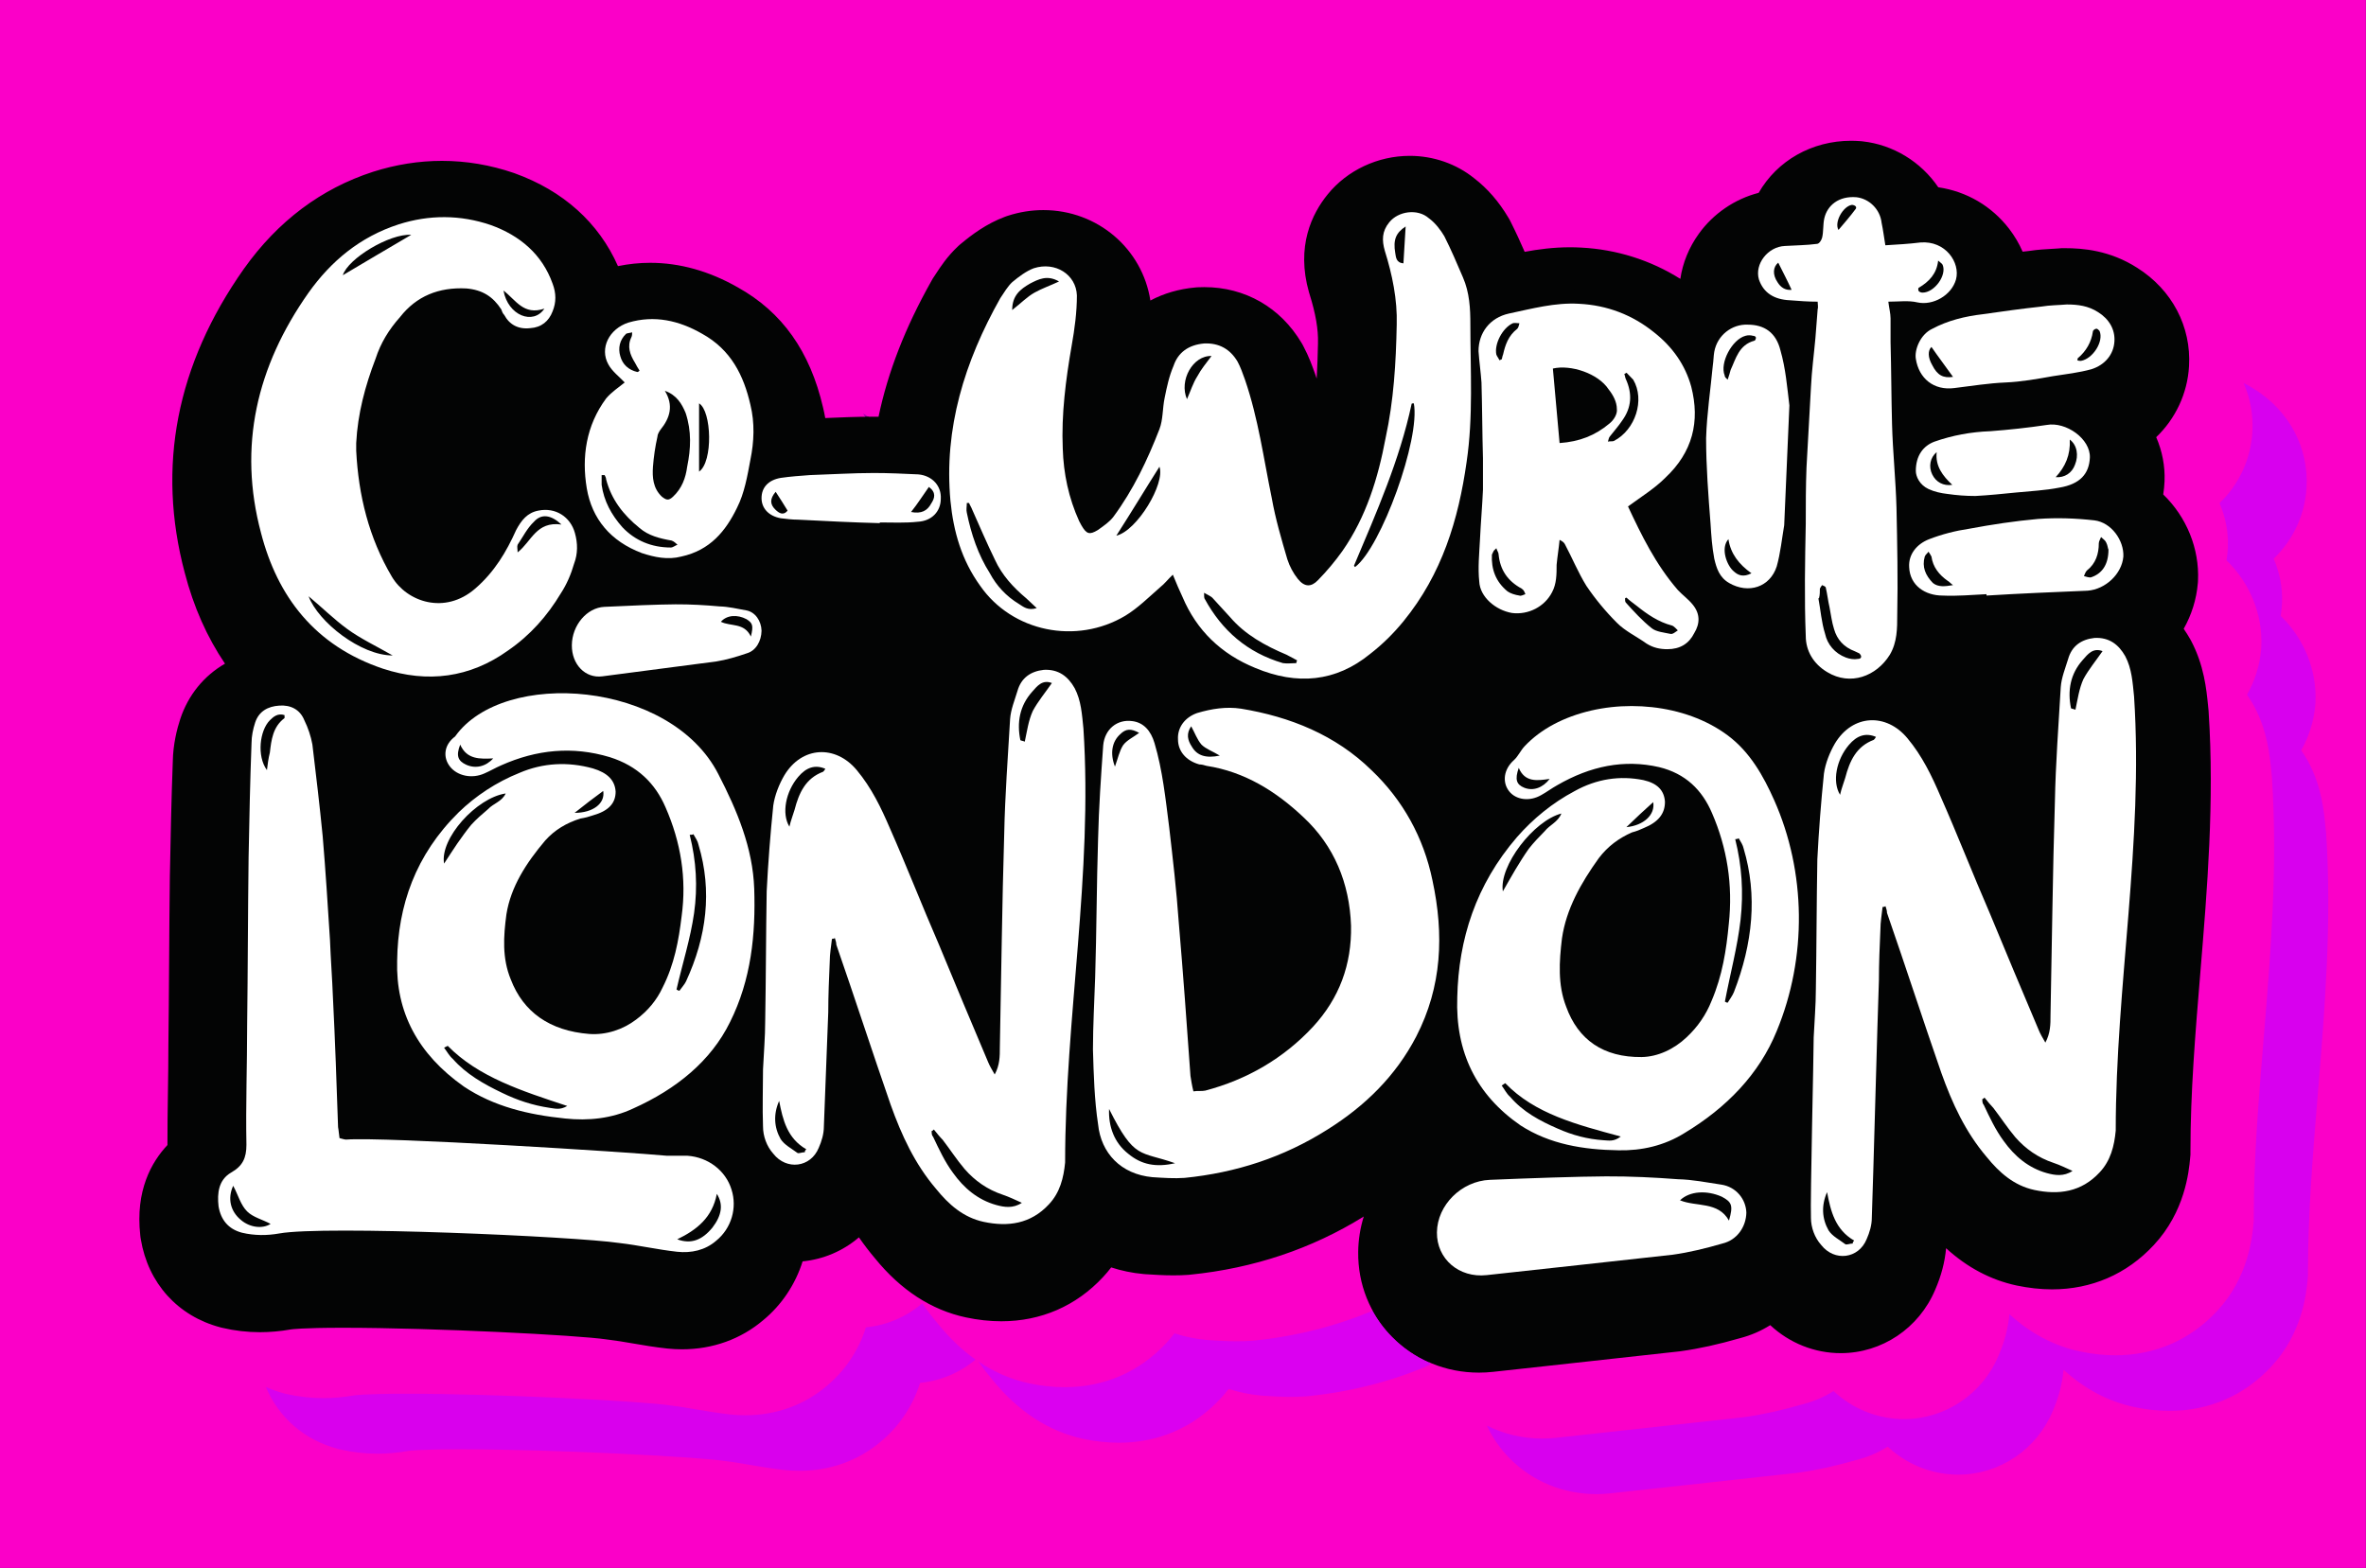 <?xml version="1.0" encoding="UTF-8" standalone="no"?><!DOCTYPE svg PUBLIC "-//W3C//DTD SVG 1.1//EN" "http://www.w3.org/Graphics/SVG/1.1/DTD/svg11.dtd"><svg width="100%" height="100%" viewBox="0 0 3854 2555" version="1.1" xmlns="http://www.w3.org/2000/svg" xmlns:xlink="http://www.w3.org/1999/xlink" xml:space="preserve" xmlns:serif="http://www.serif.com/" style="fill-rule:evenodd;clip-rule:evenodd;stroke-linejoin:round;stroke-miterlimit:2;"><rect x="0" y="0" width="3854" height="2555" fill="#333333" stroke="none"/><g><rect x="0" y="0" width="3853.83" height="2554.33" style="fill:#fb00c8;fill-rule:nonzero;"/><path d="M3597.67,1159.93l-0.125,-2.013l-0.916,-9.287c-2.584,-25.821 -6.458,-64.837 -27.542,-104.738l-0.667,-1.216l-0.916,-1.662c-3.209,-5.684 -6.708,-11.234 -10.459,-16.6c12.875,-22.809 20.75,-48.034 22.959,-73.763l0.208,-2.429l0.125,-2.429c2.417,-51.988 -18.583,-103.542 -56.625,-140.255c1.083,-6.841 1.75,-13.833 2.083,-20.916l0.042,-0.784c0.958,-24.412 -3.708,-48.87 -13.583,-71.629c31.666,-30.292 50.916,-71.512 53.458,-115.412c3.875,-64.7 -27.666,-124.709 -84.292,-160.442c-44.791,-28.733 -88.833,-32.058 -118.041,-32.058l-5.292,-0l-5.292,0.454c-2.916,0.246 -5.916,0.404 -8.958,0.567l-1.166,0.062c-10.251,0.558 -22.959,1.254 -37.084,3.392c-3.625,0.395 -7.25,0.812 -10.916,1.237c-5.709,-13.216 -13.042,-25.646 -21.834,-37.112c-28.583,-37.188 -69.291,-61.004 -115.541,-67.805c-28.25,-41.612 -73.542,-69.304 -123.084,-74.762l-1.667,-0.179l-2.291,-0.192c-5.084,-0.396 -10.167,-0.596 -15.167,-0.596c-63.583,0 -120.25,32.242 -150.375,84.8c-38.791,9.95 -73.875,33.817 -97.416,66.563c-16.126,22.395 -26.334,47.429 -30.167,73.604c-48.5,-30.529 -103.875,-48.05 -161.708,-50.979c-5.917,-0.337 -11.959,-0.508 -17.959,-0.508c-27.25,-0 -52.125,3.378 -73.917,7.404c-6.708,-15.388 -14.291,-32.034 -22.624,-48.55l-1.917,-3.754l-2.125,-3.617c-15.375,-25.892 -34,-47.354 -55.417,-63.8c-29.208,-23.617 -66.541,-36.625 -105.083,-36.625c-51.959,-0 -101.921,23.467 -133.671,62.704c-25.662,31.479 -51.787,84.708 -30.496,159.558l0.417,1.359l0.583,1.879c9.834,31.4 14.329,57.27 13.667,79.196l0,1.179c-0.379,18.041 -0.958,37.229 -2.125,56.979c-0.583,-1.867 -2.338,-6.854 -2.338,-6.854c-4.579,-12.975 -10.329,-29.129 -19.579,-46.417l-1.337,-2.504l-1.455,-2.446c-34.208,-57.696 -91.958,-90.788 -158.404,-90.788c-3.108,0 -6.262,0.076 -9.454,0.222l-2.633,0.124l-2.621,0.238c-26.4,2.354 -51.125,9.579 -73.083,21.221c-12.971,-84.088 -85.888,-147.3 -174.296,-147.3c-19.375,0 -38.675,3.062 -57.358,9.096l-2.755,0.887l-2.695,1.013c-30.3,11.35 -54.004,29.316 -71.275,43.696l-2.788,2.32l-2.646,2.48c-16.979,15.895 -28.054,32.854 -35.366,44.054l-2.55,3.883l-2.63,3.933l-2.325,4.129c-42.57,75.584 -70.837,148.13 -86.116,221.188c-3.804,-0.05 -7.388,-0.075 -10.909,-0.075c-25.137,-0 -49.941,1.075 -73.929,2.113c-0.65,0.025 -1.3,0.054 -1.95,0.083c-1.037,-5.879 -2.233,-11.604 -3.571,-17.109c-21.133,-91.52 -66.65,-155.616 -138.95,-195.845c-46.47,-26.517 -94.483,-39.963 -142.704,-39.963c-17.479,0 -35.041,1.813 -52.417,5.392c-31.233,-70.642 -88.987,-122.7 -168.208,-151.229l-1.671,-0.588c-38.066,-13.041 -77.408,-19.658 -116.933,-19.658c-37.483,-0 -75.263,6.004 -112.354,17.866c-84.275,27.313 -154.888,80.342 -209.888,157.609l-0.321,0.441c-109.883,155.826 -142.274,322.451 -96.308,495.121c14.325,55.313 36.329,104.996 65.542,148.055c-34.413,19.9 -59.829,51.07 -72.771,89.899c-5.354,16.221 -11.817,41.459 -12.246,69.7c-2.279,60.413 -3.512,120.388 -4.779,186.93l-0.012,0.708c-0.605,46.213 -0.9,92.708 -1.192,137.708l-0.009,0.917c-0.287,44.375 -0.583,90.25 -1.166,135l-0.008,1.5c-0,24.792 -0.384,50.583 -0.75,75.542c-0.421,28.125 -0.85,57.166 -0.775,86.333c-26.146,27.75 -52.425,74.5 -44.271,147.042l0.358,3.208l0.521,3.167c11.808,71.666 60.3,125.333 129.737,143.583l1.321,0.375l1.842,0.417c19.937,4.708 40.546,7.083 61.254,7.083c16.463,-0 33.413,-1.542 50.188,-4.5c0.683,-0.125 17.383,-2.708 85.12,-2.708c149.3,-0 382.705,12.125 428.321,18.875l1.717,0.25l2.417,0.291c11.62,1.334 24.671,3.542 38.491,5.917c17.742,3.042 36.084,6.208 56.854,8.458c8.067,0.875 16.213,1.292 24.196,1.292c50.1,-0 96.009,-16.5 132.517,-47.583c29.937,-24.709 52.3,-58.25 64.042,-95.667c33.929,-3.292 65.883,-16.958 91.749,-39.125c8.276,11.958 17.013,23.375 26.113,34.125c42.033,51.792 91.792,84.167 147.975,96.25c19.775,4.208 39.233,6.333 57.85,6.333c64.671,0 121.996,-24.958 165.729,-72.083c4.609,-4.917 9.025,-10.167 13.217,-15.667c16.708,5.459 34.196,9.084 52.187,10.75l1.392,0.125l1.996,0.167c13.767,0.875 29.371,1.917 45.746,1.917c8.375,-0 16.158,-0.25 23.791,-0.792l1.521,-0.125l2.121,-0.208c103.096,-10.334 198.221,-42.209 282.679,-94.75c-5.75,18.583 -8.875,37.958 -9.083,57.666c-0.625,52.5 19.083,101.709 55.5,138.542c37.041,37.458 87.167,58.125 141.166,58.125c7.584,-0 15.292,-0.417 22.875,-1.25l82.001,-8.958c78.499,-8.584 167.499,-18.292 221.541,-24.375l1.292,-0.167l1.792,-0.25c29.083,-4 60.624,-10.958 96.416,-21.292c17.292,-4.541 33.583,-11.583 48.583,-21.041c31.334,29.208 72.251,45.625 114.792,45.625c67.042,-0 127.5,-40.584 153.834,-103.125c9.916,-22.667 15.875,-45.375 17.833,-67.834c34.25,31.334 72.667,51.667 114.666,60.709c19.75,4.166 39.209,6.291 57.834,6.333c64.583,0 121.917,-24.917 165.667,-72c51.125,-54.667 57.333,-120.125 59.333,-141.625l0.542,-5.875l-0,-5.875c-0,-95.792 7.833,-190.75 16.166,-291.375c11.292,-136.875 22.959,-278.429 13.458,-423.825Z" style="fill:#030404;fill-rule:nonzero;"/><path d="M1976.98,596.982c-2.196,-14.229 -6.142,-27.841 -11.559,-40.675c15.688,7.167 30.104,16.529 42.858,27.717c-10.92,3.412 -21.404,7.708 -31.299,12.958Z" style="fill:#030404;fill-rule:nonzero;"/><path d="M2586.67,517.674c-6.583,-15.055 -13.958,-31.313 -22.083,-47.484c10,5.109 19.5,11.204 28.25,18.279c9.292,7.151 18.042,15.3 26.25,24.296c-11.416,1.317 -22.25,3.034 -32.417,4.909Z" style="fill:#030404;fill-rule:nonzero;"/><path d="M1409.03,678.919c-0.996,-1.766 -2.004,-3.52 -3.029,-5.258c2.72,1.7 5.399,3.438 8.037,5.213c-1.671,0.012 -3.342,0.029 -5.008,0.045Z" style="fill:#9f00af;fill-rule:nonzero;"/><path d="M1447.39,788.474c-1.037,-5.875 -2.233,-11.6 -3.571,-17.105c-8.02,-34.72 -19.612,-65.437 -34.791,-92.45c1.666,-0.016 3.337,-0.033 5.008,-0.045c40.029,26.938 70.542,62.566 92.108,107.579c-19.27,0.333 -38.287,1.142 -56.804,1.942c-0.65,0.025 -1.3,0.054 -1.95,0.079Z" style="fill:#030404;fill-rule:nonzero;"/><path d="M2247.88,724.186c-0.625,-1.871 -2.334,-6.858 -2.334,-6.858c-3.499,-9.866 -7.666,-21.571 -13.541,-34.216c5.958,2.816 11.708,5.991 17.333,9.449c-0.375,10.321 -0.791,20.875 -1.458,31.625Z" style="fill:#030404;fill-rule:nonzero;"/><path d="M2600.43,2434.05c-54,-0 -104.125,-20.625 -141.167,-58.084c-15.625,-15.833 -28.167,-33.916 -37.375,-53.583c27.458,13.792 58.167,21.167 90.291,21.167c7.584,-0 15.292,-0.417 22.875,-1.25l82.001,-8.959c78.499,-8.583 167.499,-18.291 221.541,-24.375l1.292,-0.125l1.792,-0.25c29.083,-4 60.624,-11 96.416,-21.333c17.292,-4.5 33.583,-11.583 48.542,-21.042c31.375,29.209 72.25,45.625 114.833,45.625c67.042,0 127.5,-40.583 153.834,-103.125c9.875,-22.625 15.875,-45.375 17.833,-67.791c34.25,31.291 72.667,51.666 114.666,60.666c19.75,4.209 39.209,6.334 57.834,6.334c64.583,-0 121.917,-24.917 165.667,-72c51.125,-54.667 57.291,-120.125 59.333,-141.625l0.542,-5.875l-0,-5.875c-0,-95.792 7.833,-190.709 16.166,-291.375c11.292,-136.875 22.959,-278.417 13.458,-423.809l-0.125,-2.016l-0.958,-9.288c-2.542,-25.821 -6.416,-64.837 -27.5,-104.737l-0.667,-1.213l-0.916,-1.662c-3.209,-5.688 -6.708,-11.238 -10.459,-16.6c12.875,-22.813 20.75,-48.034 22.959,-73.767l0.208,-2.429l0.125,-2.425c2.417,-51.992 -18.583,-103.546 -56.625,-140.259c1.083,-6.841 1.75,-13.833 2.083,-20.916l0.042,-0.784c0.958,-24.412 -3.708,-48.866 -13.583,-71.624c31.666,-30.296 50.916,-71.517 53.458,-115.413c1.708,-28.187 -3.333,-55.479 -14.25,-80.267c6.042,3.025 12.125,6.425 18.209,10.338c56.624,35.733 88.166,95.741 84.291,160.446c-2.583,43.899 -21.833,85.116 -53.5,115.412c9.917,22.754 14.584,47.212 13.625,71.625l-0.041,0.783c-0.334,7.084 -1.042,14.076 -2.084,20.917c38,36.713 59,88.267 56.583,140.258l-0.083,2.425l-0.208,2.43c-2.208,25.733 -10.083,50.954 -22.958,73.766c3.75,5.363 7.25,10.913 10.458,16.6l0.917,1.663l0.625,1.212c21.124,39.905 25,78.921 27.541,104.75l0.917,9.292l0.167,2c9.458,145.379 -2.209,286.917 -13.5,423.833c-8.292,100.625 -16.125,195.542 -16.125,291.375l-0,5.875l-0.542,5.834c-2.042,21.541 -8.209,86.958 -59.333,141.666c-43.792,47.042 -101.084,71.959 -165.667,71.959c-18.625,-0 -38.083,-2.125 -57.875,-6.292c-42,-9.042 -80.375,-29.375 -114.667,-60.708c-1.916,22.416 -7.917,45.166 -17.792,67.791c-26.374,62.542 -86.791,103.125 -153.874,103.125c-42.542,0 -83.459,-16.416 -114.792,-45.583c-15,9.458 -31.25,16.5 -48.584,21.042c-35.749,10.333 -67.291,17.291 -96.416,21.291l-1.792,0.25l-1.25,0.125c-54.083,6.084 -143.041,15.834 -221.583,24.375l-81.958,8.959c-7.584,0.833 -15.292,1.25 -22.875,1.25Z" style="fill:#d800ee;fill-rule:nonzero;"/><path d="M1109.75,540.957c-4.449,-10.067 -9.499,-19.704 -15.012,-29.004c12.296,7.854 23.796,16.475 34.463,25.825c-6.5,0.841 -12.992,1.846 -19.451,3.179Z" style="fill:#030404;fill-rule:nonzero;"/><path d="M1822.44,2350.38c-18.612,-0 -38.075,-2.125 -57.846,-6.292c-56.183,-12.083 -105.945,-44.458 -147.975,-96.25c-8.016,-9.5 -15.729,-19.5 -23.116,-29.916c25.733,17.333 53.404,29.333 82.858,35.666c19.771,4.167 39.233,6.292 57.846,6.292c64.671,0 121.996,-24.958 165.733,-72.083c4.609,-4.917 9.025,-10.167 13.213,-15.667c16.712,5.5 34.195,9.083 52.191,10.75l1.392,0.125l1.996,0.167c13.767,0.916 29.371,1.916 45.733,1.916c8.375,0 16.167,-0.25 23.792,-0.791l1.542,-0.084l2.124,-0.208c68.459,-6.875 133.375,-23.25 194.042,-48.833c8.5,15.541 19.167,29.958 31.917,42.833c17.583,17.75 38.083,31.75 60.541,41.542c0.459,1.25 0.959,2.458 1.459,3.666c-62.25,27.042 -129.129,44.209 -199.75,51.292l-2.125,0.208l-1.5,0.125c-7.629,0.5 -15.421,0.792 -23.792,0.792c-16.375,-0 -32,-1.042 -45.75,-1.958l-2,-0.125l-1.375,-0.125c-18,-1.667 -35.5,-5.292 -52.2,-10.792c-4.191,5.542 -8.608,10.75 -13.216,15.708c-43.734,47.125 -101.063,72.042 -165.734,72.042Z" style="fill:#db00f0;fill-rule:nonzero;"/><path d="M2328.42,2219.55c-22.458,-9.792 -42.958,-23.792 -60.541,-41.542c-12.75,-12.875 -23.417,-27.292 -31.917,-42.833c30.667,-12.959 60.25,-28.292 88.625,-45.917c-5.75,18.542 -8.875,37.917 -9.083,57.667c-0.292,25.333 4.167,49.875 12.916,72.625Z" style="fill:#030404;fill-rule:nonzero;"/><path d="M1302.2,2396.09c-7.987,0 -16.129,-0.416 -24.195,-1.291c-20.771,-2.292 -39.117,-5.417 -56.854,-8.459c-13.821,-2.375 -26.875,-4.625 -38.492,-5.916l-2.421,-0.292l-1.712,-0.292c-45.617,-6.75 -279.021,-18.833 -428.325,-18.833c-67.734,0 -84.438,2.583 -85.117,2.708c-16.775,2.959 -33.725,4.5 -50.188,4.5c-20.708,0 -41.316,-2.375 -61.254,-7.083l-1.841,-0.417l-1.321,-0.375c-54.809,-14.416 -96.475,-50.958 -117.446,-100.916c9.271,4.166 18.983,7.708 29.212,10.416l1.317,0.334l1.846,0.458c19.937,4.667 40.546,7.042 61.254,7.042c16.463,-0 33.413,-1.5 50.188,-4.5c0.679,-0.084 17.383,-2.667 85.116,-2.667c149.304,-0 382.705,12.083 428.325,18.833l1.713,0.25l2.421,0.292c11.616,1.333 24.671,3.583 38.487,5.958c17.742,3 36.088,6.167 56.854,8.459c8.071,0.833 16.213,1.291 24.2,1.291c50.1,0 96.004,-16.541 132.517,-47.583c29.937,-24.75 52.296,-58.292 64.042,-95.667c33.925,-3.291 65.879,-17 91.749,-39.166c8.276,11.958 17.009,23.375 26.113,34.125c18.725,23.083 38.996,42.291 60.671,57.583c-25.613,21.458 -57,34.708 -90.3,37.958c-11.742,37.375 -34.104,70.917 -64.042,95.667c-36.508,31.083 -82.416,47.583 -132.517,47.583Z" style="fill:#d900ed;fill-rule:nonzero;"/><path d="M1160.49,1999.88c-16.704,20.292 -34.646,27.458 -57.321,19.083c32.238,-15.541 57.321,-35.833 64.471,-74.041c10.742,16.708 8.375,34.666 -7.15,54.958Zm-696.983,-830.079c-19.121,14.292 -21.538,35.829 -23.905,56.137c-2.412,9.509 -3.6,19.071 -4.779,28.634c-16.708,-22.671 -11.929,-64.467 4.779,-81.226c5.963,-5.962 13.159,-11.928 23.905,-8.328l-0,4.783Zm-70.479,818.121c-17.942,-14.375 -22.675,-35.834 -13.159,-56.167c8.375,15.542 11.975,31.083 22.717,41.792c9.562,9.583 25.087,13.166 38.2,20.333c-13.113,8.375 -33.417,5.958 -47.758,-5.958Zm798.512,-50.125c-9.558,-31.084 -38.242,-52.584 -71.658,-54.959l-33.467,0c-62.104,-5.958 -460.508,-31.125 -522.608,-26.333c-2.367,0 -5.963,-1.167 -10.746,-2.375c-1.184,-7.167 -1.184,-11.958 -2.367,-17.917c-2.412,-70.458 -4.779,-140.916 -8.379,-211.416c-1.183,-31.042 -3.596,-62.084 -4.779,-93.125c-3.6,-56.167 -7.146,-113.459 -11.929,-169.625c-4.779,-48.971 -10.742,-99.096 -16.759,-149.271c-2.362,-13.159 -7.146,-27.45 -13.108,-39.43c-7.196,-17.891 -22.721,-25.087 -40.612,-23.854c-19.126,1.184 -33.467,9.563 -39.43,27.45c-3.55,10.751 -5.962,22.675 -5.962,33.467c-2.367,62.104 -3.6,124.221 -4.783,186.304c-1.18,90.75 -1.18,182.709 -2.367,273.5c-0,64.5 -2.413,130.167 -1.179,194.667c-0,21.5 -6.013,34.667 -25.088,45.417c-20.308,11.916 -22.721,33.416 -20.308,54.875c3.55,21.541 15.525,37.083 38.2,43.041c20.304,4.792 40.612,4.792 60.917,1.167c72.845,-13.125 480.812,4.792 553.662,15.583c31.05,3.542 62.1,10.75 94.379,14.292c22.675,2.417 45.396,-2.375 63.288,-17.875c25.083,-20.292 34.646,-53.792 25.083,-83.583Z" style="fill:#fff;fill-rule:nonzero;"/><path d="M1117.51,1598.71c-2.413,5.084 -7.196,10.167 -10.742,15.292c-1.233,-0 -3.6,-1.042 -4.783,-2.042c9.562,-41.791 22.675,-82.662 28.637,-124.458c6.013,-42.875 3.596,-84.708 -7.145,-127.5c2.362,-0 4.779,-0 5.962,-1.083c3.596,6.166 7.196,11.25 8.379,17.375c22.671,75.5 13.109,150 -20.308,222.416Zm-222.134,206.084c-27.504,-4.084 -52.591,-12.292 -77.674,-24.542c-29.821,-14.25 -58.505,-30.583 -79.992,-55.042c-5.967,-5.083 -9.563,-12.25 -14.346,-18.375c2.417,-1.041 3.6,-2.041 5.967,-3.041c50.17,51 120.65,73.458 194.679,97.916c-11.925,7.167 -20.304,4.084 -28.634,3.084Zm-71.662,-512.171c-6.012,13.262 -20.308,16.337 -28.687,25.512c-9.563,8.167 -19.121,16.325 -27.451,25.534c-8.379,10.166 -15.529,20.416 -22.72,30.583c-5.967,9.167 -13.113,19.375 -21.492,32.625c-7.146,-40.792 52.542,-107.096 100.35,-114.254Zm158.85,-4.084c3.55,20.421 -16.758,35.7 -46.625,35.7c16.758,-13.262 31.1,-24.458 46.625,-35.7Zm-223.367,-42.816c-13.112,-6.146 -16.708,-14.313 -9.562,-32.671c10.746,24.504 32.233,23.45 53.771,22.442c-11.975,13.262 -28.684,17.345 -44.209,10.229Zm469.359,201.987c-2.367,-66.291 -27.454,-126.5 -58.505,-186.704c-77.629,-152.025 -349.937,-172.4 -428.745,-61.212c-17.942,13.258 -20.304,33.679 -8.379,48.962c11.929,15.325 35.833,20.417 56.137,11.242c9.563,-4.083 17.892,-9.179 27.454,-13.263c57.321,-25.516 115.871,-31.617 176.792,-13.262c45.342,14.271 74.029,42.858 90.737,81.587c25.088,57.15 34.646,116.317 26.267,177.525c-4.779,39.796 -11.925,78.584 -31.05,116.292c-9.512,20.417 -23.854,37.75 -42.979,52.042c-21.488,16.333 -48.992,25.5 -76.442,23.5c-64.467,-5.125 -107.496,-35.75 -127.8,-88.792c-14.341,-34.708 -11.929,-70.417 -7.146,-106.083c7.146,-44.917 32.234,-83.667 63.284,-120.375c15.525,-17.334 34.65,-28.584 57.321,-35.709c7.195,-1.041 14.341,-3.071 20.304,-5.133c25.087,-7.117 37.012,-19.367 37.012,-38.733c-1.179,-18.4 -13.108,-30.609 -37.012,-37.767c-40.613,-11.242 -81.221,-9.179 -119.421,7.158c-38.196,15.284 -71.663,37.721 -99.117,64.246c-70.479,69.396 -99.162,152.021 -100.346,241.771c-2.366,83.667 33.467,152.042 108.675,205.083c48.992,32.667 105.13,45.917 164.817,52.042c38.246,4.083 76.442,0 111.092,-16.333c70.479,-31.625 126.616,-77.5 157.671,-140.792c34.595,-69.375 41.791,-142.792 39.379,-217.292Z" style="fill:#fff;fill-rule:nonzero;"/><path d="M1682.39,1158.1c-7.15,15.525 -9.517,33.417 -13.112,50.125c-2.417,-1.184 -4.78,-1.184 -7.196,-2.367c-5.967,-28.683 -1.184,-56.137 19.121,-78.808c8.383,-9.562 16.712,-20.304 32.237,-14.342c-10.746,15.525 -22.675,29.867 -31.05,45.392Zm-59.687,804.946c-29.867,-8.334 -52.592,-27.459 -70.484,-52.542c-13.158,-17.875 -22.666,-38.208 -32.229,-58.5c-2.417,-2.417 -2.417,-5.958 -2.417,-9.542c1.229,0 2.417,-1.208 3.596,-2.416c4.783,6 9.563,11.958 14.346,16.75c11.925,15.5 22.671,32.208 35.829,47.75c16.708,19.125 37.017,33.416 62.104,41.791c10.742,3.625 20.304,8.375 31.05,13.167c-14.346,9.542 -28.687,7.167 -41.795,3.542Zm-281.871,-705.83c-28.688,10.746 -39.429,34.651 -46.579,62.101c-2.413,8.379 -5.963,16.729 -8.375,27.437c-13.113,-21.471 -5.967,-57.304 14.341,-81.158c13.158,-15.525 27.45,-20.309 44.209,-13.159c-1.234,2.367 -2.413,3.596 -3.596,4.779Zm-29.867,619.871c-4.783,0 -9.562,2.375 -11.929,1.209c-9.563,-7.209 -21.488,-13.167 -27.5,-22.75c-10.746,-19.042 -11.929,-40.542 -2.367,-62.084c5.963,31.042 13.159,60.917 44.208,78.834c-1.233,1.208 -2.412,2.375 -2.412,4.791Zm453.829,-690.349c-2.362,-22.676 -3.55,-45.392 -14.291,-65.701c-10.746,-19.075 -26.271,-31.05 -50.175,-29.82c-21.488,2.366 -37.013,13.112 -43.026,34.599c-4.733,15.53 -10.745,29.867 -11.929,45.392c-3.595,62.104 -8.329,124.204 -9.562,186.296c-3.55,115.875 -4.779,232.958 -7.146,348.75c-0,14.375 -0,28.708 -8.379,44.208c-4.779,-8.375 -8.329,-14.333 -10.746,-20.291c-27.45,-64.5 -53.721,-127.792 -79.987,-191.084c-27.505,-63.291 -52.592,-127.791 -80.046,-189.916c-14.342,-33.45 -29.867,-65.684 -53.721,-94.367c-34.65,-41.8 -89.604,-39.383 -118.238,8.375c-8.379,14.342 -15.529,32.233 -17.941,48.992c-4.784,46.583 -8.379,93.166 -10.746,139.708c-1.184,70.5 -1.184,140.917 -2.413,211.417c0,26.25 -2.366,52.541 -3.55,78.791c0,31.042 -1.183,62.125 0,93.167c0,15.542 5.963,32.292 16.709,44.208c21.487,27.459 60.916,22.667 74.025,-9.541c4.783,-10.75 8.383,-22.709 8.383,-34.667c2.413,-62.125 4.779,-124.208 7.146,-186.292c-0,-27.458 1.229,-54.916 2.417,-82.416c-0,-13.125 2.362,-25.084 3.595,-37c1.184,-0 2.367,-0 4.78,-1.209c1.183,3.546 2.366,7.167 2.366,10.75c29.867,86 58.505,174.375 88.371,260.334c17.942,50.166 39.429,96.75 74.079,137.375c20.309,25.083 44.163,46.583 77.625,53.75c39.384,8.333 76.446,3.541 106.263,-28.667c17.941,-19.125 23.904,-43 26.321,-68.083c-0,-236.459 45.341,-469.334 29.816,-707.058Z" style="fill:#fff;fill-rule:nonzero;"/><path d="M1837.64,1879.46c-22.671,-17.875 -32.233,-44.208 -31.05,-72.833c41.796,83.583 50.175,68.042 107.496,88.375c-31.054,7.125 -54.954,2.417 -76.446,-15.542Zm-13.108,-683.166c9.512,-9.558 17.891,-9.558 31.05,-2.363c-9.563,7.146 -20.304,11.925 -26.271,20.304c-6.013,9.513 -8.379,21.488 -13.158,34.6c-8.38,-21.487 -4.78,-40.612 8.379,-52.541Zm117.004,20.308c-7.146,-10.746 -9.559,-21.487 -1.184,-33.417c5.967,10.746 9.563,21.488 16.713,29.817c7.196,7.196 17.938,10.746 29.867,17.942c-22.671,4.779 -37.017,-0 -45.396,-14.342Zm391.767,217.363c-14.334,-69.255 -47.792,-130.175 -99.167,-179.163c-58.5,-57.325 -132.583,-87.141 -212.542,-100.3c-23.917,-3.6 -47.775,-0 -71.679,7.146c-20.304,7.196 -32.233,23.904 -31.05,43.025c0,19.075 13.112,34.6 34.65,40.612c3.55,0 8.329,1.184 11.925,2.367c62.113,9.562 113.446,41.796 157.65,83.592c50.129,46.591 75.213,107.508 77.625,176.8c1.213,63.291 -19.121,118.25 -62.079,164.791c-47.792,51.375 -107.5,86 -175.563,103.917c-6.008,1.167 -11.975,-0 -19.12,1.167c-2.417,-9.542 -3.601,-17.875 -4.78,-25.084c-5.966,-83.583 -11.929,-167.166 -19.125,-250.75c-3.6,-51.371 -9.562,-102.708 -15.525,-154.083c-5.962,-46.579 -10.745,-93.2 -23.904,-137.363c-5.962,-20.308 -17.892,-33.466 -35.833,-35.833c-25.038,-3.6 -45.342,13.113 -47.759,39.429c-3.595,50.125 -7.145,101.484 -8.329,151.642c-2.412,75.292 -2.412,150.5 -4.779,225.75c-1.233,39.417 -3.6,78.792 -3.6,118.25c1.184,40.583 2.367,82.375 8.379,121.833c4.734,46.584 37.017,81.209 88.371,86c17.892,1.167 35.834,2.375 52.542,1.167c83.608,-8.375 161.233,-33.458 232.858,-78.833c60.959,-38.209 111.125,-87.209 144.542,-151.667c41.833,-81.208 45.375,-166 26.292,-254.412Z" style="fill:#fff;fill-rule:nonzero;"/><path d="M3393.8,1106.14c-7.126,15.524 -9.542,33.416 -13.084,50.124c-2.417,-1.187 -4.791,-1.187 -7.208,-2.366c-5.958,-28.688 -1.167,-56.138 19.125,-78.809c8.333,-9.562 16.708,-20.308 32.25,-14.345c-10.75,15.524 -22.667,29.87 -31.083,45.396Zm-59.709,804.949c-29.833,-8.333 -52.542,-27.458 -70.458,-52.541c-13.125,-17.875 -22.709,-38.209 -32.25,-58.5c-2.375,-2.417 -2.375,-5.959 -2.375,-9.584c1.167,0 2.375,-1.166 3.583,-2.375c4.792,6 9.584,11.959 14.292,16.75c12,15.5 22.75,32.209 35.833,47.75c16.75,19.125 37.084,33.417 62.167,41.792c10.75,3.583 20.292,8.375 31.042,13.167c-14.334,9.541 -28.667,7.125 -41.834,3.541Zm-281.833,-705.837c-28.667,10.746 -39.417,34.65 -46.583,62.104c-2.417,8.379 -6.001,16.708 -8.375,27.454c-13.167,-21.492 -5.959,-57.321 14.333,-81.175c13.125,-15.525 27.458,-20.308 44.167,-13.163c-1.167,2.367 -2.376,3.601 -3.542,4.78Zm-34.334,820.587c-4.75,0 -9.541,2.375 -11.958,1.167c-9.5,-7.208 -21.5,-13.167 -27.458,-22.708c-10.75,-19.084 -11.917,-40.584 -2.375,-62.125c5.958,31.083 13.125,60.916 44.167,78.875c-1.167,1.166 -2.376,2.375 -2.376,4.791Zm458.292,-891.066c-2.375,-22.671 -3.583,-45.392 -14.333,-65.701c-10.75,-19.07 -26.25,-31.049 -50.125,-29.816c-21.542,2.367 -37.084,13.113 -43.042,34.6c-4.75,15.525 -10.75,29.867 -11.916,45.392c-3.584,62.104 -8.375,124.204 -9.542,186.304c-3.625,115.871 -4.792,232.912 -7.167,348.746c0,14.333 0,28.708 -8.375,44.208c-4.791,-8.375 -8.375,-14.333 -10.75,-20.292c-27.458,-64.541 -53.75,-127.791 -80.042,-191.079c-27.458,-63.296 -52.541,-127.796 -79.999,-189.912c-14.334,-33.467 -29.834,-65.7 -53.75,-94.384c-34.626,-41.796 -89.542,-39.379 -118.25,8.38c-8.334,14.341 -15.542,32.233 -17.876,48.991c-4.791,46.575 -8.375,93.171 -10.749,139.713c-1.251,70.504 -1.251,140.916 -2.417,211.416c0,26.25 -2.375,52.542 -3.542,78.792c0,31.042 -5.708,262.792 -4.458,293.875c-0,15.5 5.958,32.25 16.708,44.208c21.5,27.417 60.917,22.667 74.042,-9.583c4.75,-10.75 8.375,-22.667 8.375,-34.625c2.333,-62.125 9.208,-324.917 11.583,-387c0,-27.458 1.167,-54.917 2.417,-82.417c0,-13.125 2.375,-25.083 3.542,-37.041c1.25,-0 2.416,-0 4.791,-1.167c1.208,3.542 2.417,7.167 2.417,10.754c29.875,85.996 58.5,174.371 88.375,260.329c17.875,50.167 39.417,96.75 74,137.375c20.333,25.084 44.208,46.542 77.708,53.75c39.375,8.334 76.375,3.542 106.25,-28.666c17.959,-19.125 23.917,-43 26.25,-68.084c0,-236.458 45.417,-469.375 29.875,-707.066Z" style="fill:#fff;fill-rule:nonzero;"/><path d="M2816.34,1988.46c-17.75,-31.666 -53.208,-22.041 -79.75,-33.041c15.792,-15.25 43.792,-16.709 68.209,-5.792c16.125,8.708 18.708,13.958 11.541,38.833Zm-12.417,-58.583c-24.208,-3.625 -47.166,-8.292 -70.666,-8.792c-38.125,-2.916 -77.5,-4.833 -117.083,-4.666c-45.209,0.208 -126.709,3.041 -189.376,5.666c-46.208,1.917 -85.624,41 -86.166,85.542c-0.5,43.25 35.917,74.625 81,69.667c89.75,-9.834 229.792,-25 303.125,-33.25c26.292,-3.625 54,-10.375 80.75,-18.167c24.333,-5.75 38.667,-27.417 39.167,-50.375c-0.709,-21.875 -16.584,-41.958 -40.751,-45.625Z" style="fill:#fff;fill-rule:nonzero;"/><path d="M2516.26,1354.05c-9.042,9.25 -18.084,18.5 -26.042,28.708c-7.958,11.25 -14.791,22.417 -21.625,33.625c-5.708,10.042 -12.542,21.254 -20.583,35.75c-6.542,-41.583 50.292,-115.167 95.333,-126.825c-5.625,14.117 -19.167,18.575 -27.083,28.742Zm123.833,497.458c-11.541,8.875 -19.666,6.375 -27.75,6.083c-26.667,-1.791 -50.958,-8.25 -75.25,-19.083c-28.916,-12.542 -56.583,-27.417 -77.25,-51.708c-5.75,-4.917 -9.167,-12.25 -13.75,-18.375c2.334,-1.292 3.459,-2.5 5.792,-3.834c48.25,50.084 116.417,67.542 188.208,86.917Zm195.125,-353.083c5,-45.084 2.083,-88.167 -8.708,-131.292c2.25,-0.208 4.5,-0.417 5.625,-1.583c3.458,5.958 6.917,10.875 8.166,17.041c22.667,75.959 14.834,154.459 -15.916,233.667c-2.209,5.625 -6.708,11.458 -10.084,17.167c-1.125,0.125 -3.416,-0.75 -4.583,-1.709c8.542,-45 20.459,-89.041 25.5,-133.291Zm-352.458,-215.179c-12.333,-5.046 -15.667,-13.025 -8.833,-32.321c9.958,23.908 30.208,20.933 50.416,17.962c-11.291,14.567 -27.041,20.233 -41.583,14.359Zm210.166,23.524c3.542,20.53 -15.499,38.03 -43.666,40.738c15.708,-15.083 29.125,-27.867 43.666,-40.738Zm-88.625,91.238c14.625,-19.25 32.667,-32.542 54.042,-41.958c6.75,-1.667 13.5,-4.417 19.125,-7.042c23.584,-9.625 34.75,-23.225 34.584,-43.029c-1.292,-18.621 -12.584,-30.004 -35.084,-35.117c-38.208,-7.75 -76.333,-2.025 -112.25,18.029c-35.958,19.059 -67.542,45.034 -93.583,74.742c-67.25,77.958 -95.292,166.625 -97.375,261.083c-3.209,89 30.708,158.75 103.167,208.75c47.375,30.584 101.833,39.584 159.791,40.5c37.125,0.75 74.125,-7.333 107.542,-28.333c67.75,-40.833 121.166,-95.458 149.833,-165.875c49.75,-119.917 47.959,-259.292 -4.208,-376.45c-17.458,-39.167 -39.25,-78.146 -75.375,-105.142c-35.167,-26.292 -79.042,-41.25 -123.5,-46.124c-44.083,-4.834 -89.875,-0.134 -131.167,15.045c-19.583,7.196 -38.208,16.829 -54.583,29.142c-7.958,5.983 -15.375,12.587 -22.083,19.788c-6.125,6.587 -10.501,16.353 -17.042,22.212c-16.917,15.054 -19.292,36 -8.125,50.504c11.167,14.521 33.625,17.571 52.792,6.371c9,-5.021 16.875,-10.971 25.874,-15.988c53.834,-31.07 108.709,-42.525 165.959,-29.375c42.708,10.421 69.916,36.892 86.125,74.95c24.416,56.317 34.291,116.525 27.25,180.942c-4,42.042 -10.292,83.375 -28.042,125c-8.916,22.458 -22.458,42.208 -40.625,59.208c-20.5,19.375 -46.833,31.792 -73.291,32.209c-62.084,0.625 -103.501,-27.917 -123,-82.334c-13.667,-35.25 -11.334,-73.041 -6.75,-110.912c6.833,-47.458 30.666,-90.004 59.999,-130.796Z" style="fill:#fff;fill-rule:nonzero;"/><path d="M869.787,849.978c-10.9,10.212 -18.171,24.962 -26.65,37.442c-1.213,3.404 -0,6.804 -0,12.479c23.017,-18.154 30.288,-51.054 71.483,-45.383c-16.962,-15.884 -32.716,-18.151 -44.833,-4.538Zm-49.671,-376.667c7.267,40.846 48.463,56.729 66.638,29.496c-33.929,11.35 -46.042,-13.612 -66.638,-29.496Zm-261.696,-24.958c36.346,-21.559 72.696,-43.113 111.467,-65.804c-35.138,-2.267 -102.983,38.575 -111.467,65.804Zm7.271,576.346c-21.808,-15.883 -41.191,-35.171 -63,-53.325c15.75,41.979 84.809,96.437 136.904,96.437c-27.866,-15.883 -52.095,-27.229 -73.904,-43.112Zm72.692,-85.088c24.233,40.842 86.021,62.396 135.696,19.284c31.5,-27.229 50.883,-60.129 66.633,-95.3c8.479,-15.884 18.175,-28.363 36.346,-31.767c27.867,-5.675 52.096,10.208 59.367,36.304c4.845,17.017 4.845,34.038 -1.213,49.921c-4.846,17.017 -12.112,34.037 -21.808,48.784c-21.809,36.308 -49.671,68.074 -86.021,93.033c-61.788,44.245 -130.846,53.321 -203.538,29.5c-111.462,-37.442 -172.041,-117.996 -198.696,-221.238c-37.553,-140.683 -7.266,-271.154 77.542,-391.416c36.346,-51.055 83.596,-90.763 146.596,-111.184c49.675,-15.883 100.558,-15.883 150.234,1.134c47.249,17.02 83.595,47.649 100.558,95.299c6.058,15.884 6.058,30.634 -0,45.384c-6.059,15.883 -18.175,26.096 -36.346,27.229c-19.388,2.267 -33.925,-5.671 -42.404,-21.554c-2.425,-2.271 -3.638,-5.675 -4.846,-9.079c-13.325,-20.421 -30.288,-31.767 -56.942,-34.038c-44.829,-2.266 -81.175,12.483 -107.829,46.521c-18.175,20.417 -31.5,41.975 -39.983,68.071c-16.963,44.246 -29.075,89.629 -31.5,137.279l-0,12.479c3.637,72.613 20.596,141.817 58.154,205.354Z" style="fill:#fff;fill-rule:nonzero;"/><path d="M1138.73,657.107l-0,111.184c23.021,-15.884 20.596,-98.705 -0,-111.184Zm-63,43.113c-2.425,3.404 -4.846,7.941 -4.846,11.346c-3.634,15.883 -6.058,32.904 -7.267,48.787c-1.212,17.017 0,35.167 14.538,48.783c7.27,5.675 10.904,6.808 18.171,0c14.541,-13.616 20.595,-30.633 23.02,-48.783c6.059,-29.5 7.271,-57.862 -2.425,-87.363c-6.054,-14.745 -14.537,-29.495 -33.92,-36.304c14.537,23.825 8.479,44.246 -7.271,63.534Zm-33.921,-96.438c-2.425,-3.404 -4.846,-7.942 -7.271,-12.479c-8.479,-13.612 -13.325,-27.229 -6.058,-41.975c1.212,-2.271 1.212,-5.675 1.212,-7.942c-3.633,1.134 -7.271,1.134 -9.691,2.267c-10.905,10.213 -13.33,23.825 -9.696,36.304c3.637,13.617 13.329,22.692 27.866,26.096c1.213,0 2.425,-1.134 3.638,-2.271Zm-61.792,170.183l0,15.884c3.634,26.095 15.75,48.783 33.925,69.208c20.596,21.554 47.25,32.9 78.75,32.9c3.634,0 7.267,-3.404 10.904,-4.537c-2.425,-2.271 -6.058,-5.675 -9.691,-6.809c-19.388,-3.404 -37.558,-7.942 -52.096,-20.421c-26.654,-21.558 -46.042,-46.516 -54.521,-79.42c0,-2.267 -1.213,-4.534 -2.425,-6.805l-4.846,0Zm10.904,-180.391c-14.537,-26.096 1.213,-57.863 32.713,-68.071c42.404,-12.479 82.387,-3.404 119.942,18.15c47.25,26.096 67.845,68.075 78.754,115.725c7.266,29.496 6.054,60.129 -0,89.625c-4.846,26.1 -9.696,54.462 -21.809,78.287c-18.175,37.438 -43.616,69.205 -90.866,79.417c-21.808,5.671 -43.617,1.133 -64.213,-5.675c-50.883,-19.287 -81.171,-55.591 -89.654,-105.512c-8.479,-51.05 -1.213,-102.109 31.5,-146.355c8.479,-10.212 20.596,-18.149 30.287,-26.095c-8.479,-9.075 -20.595,-18.151 -26.654,-29.496Z" style="fill:#fff;fill-rule:nonzero;"/><path d="M1516.72,820.482c6.059,-9.079 8.484,-18.154 -3.633,-27.229c-9.692,13.617 -18.175,27.229 -29.079,40.842c16.962,3.404 26.654,-2.267 32.712,-13.613Zm-253.212,10.213c4.846,4.537 12.116,10.208 19.383,1.133c-6.058,-10.212 -12.112,-19.287 -19.383,-30.633c-9.692,11.346 -9.692,20.421 -0,29.5Zm36.346,15.879c-9.692,-0 -18.171,-1.133 -27.867,-2.267c-19.383,-3.404 -31.5,-15.883 -31.5,-32.904c0,-17.017 10.908,-29.496 31.5,-32.9c15.75,-2.267 31.504,-3.4 47.25,-4.538c35.138,-1.133 70.271,-3.404 104.192,-3.404c24.233,0 48.466,1.138 72.696,2.271c23.02,2.271 37.558,19.288 36.345,39.709c0,20.421 -14.541,36.304 -37.558,37.437c-20.596,2.271 -41.192,1.137 -61.788,1.137l0,1.134c-44.829,-1.134 -88.445,-3.404 -133.27,-5.675Z" style="fill:#fff;fill-rule:nonzero;"/><path d="M2272.72,412.049c1.209,6.804 1.209,15.883 13.334,17.016c1.208,-20.42 2.416,-38.574 3.625,-60.129c-15.75,10.209 -20.626,21.555 -16.959,43.113Zm26.625,246.196c-19.375,90.758 -56.917,175.85 -93.292,262.079c-1.212,1.133 0,2.267 1.251,3.4c42.374,-31.767 106.583,-208.754 95.708,-266.617c-2.458,0 -3.667,0 -3.667,1.138Zm-186.542,417.508c-6.083,-3.404 -10.916,-5.675 -16.999,-9.075c-35.126,-14.75 -67.834,-32.9 -92.063,-61.267c-9.692,-10.212 -19.383,-21.558 -29.075,-31.766c-2.421,-2.271 -7.267,-4.538 -13.329,-7.942c-0,5.671 -0,9.075 1.208,10.213c27.871,51.049 69.05,87.358 127.217,104.375c7.25,1.137 14.542,-0 21.792,-0c-0,-2.267 1.249,-3.4 1.249,-4.538Zm-162.37,-462.892c6.062,-11.345 14.541,-21.558 23.025,-32.904c-30.292,-1.133 -53.313,39.709 -39.988,70.342c6.058,-13.613 9.696,-26.092 16.963,-37.438Zm-61.788,147.492c-23.021,36.304 -44.829,72.609 -70.271,112.316c33.925,-7.941 79.963,-85.087 70.271,-112.316Zm-203.537,-283.637c12.112,-6.809 25.437,-11.346 39.979,-18.155c-19.388,-11.346 -33.921,-3.404 -47.25,3.404c-15.75,9.075 -29.079,19.288 -29.079,43.113c14.541,-11.346 24.233,-21.554 36.35,-28.362Zm-13.33,498.062c-21.808,-18.15 -39.979,-38.571 -50.887,-62.4c-13.325,-27.229 -25.438,-55.592 -37.554,-82.821c-1.213,-3.404 -3.633,-6.804 -4.846,-10.208l-3.633,-0c-0,5.671 -1.217,11.346 -0,15.883c7.266,35.167 18.171,68.071 37.554,98.705c10.904,20.42 26.654,37.437 47.25,49.916c7.271,4.542 14.542,11.346 29.079,6.808c-7.271,-6.808 -12.117,-11.345 -16.963,-15.883Zm218.08,-18.15c-18.175,15.883 -36.346,34.033 -56.942,46.517c-79.962,47.649 -184.158,26.091 -236.254,-48.788c-30.288,-41.979 -43.613,-88.495 -48.458,-138.413c-10.909,-117.991 23.016,-226.907 81.17,-330.153c6.059,-9.075 12.117,-19.288 19.384,-26.092c10.904,-9.079 23.02,-18.154 35.137,-22.692c35.134,-11.346 69.059,10.208 70.267,44.246c-0,27.229 -3.629,54.458 -8.479,81.687c-9.692,55.592 -16.963,112.321 -14.538,167.913c1.209,40.846 9.692,80.55 26.654,117.992c1.213,2.27 2.421,4.537 3.634,6.808c8.483,14.746 13.329,15.883 26.654,7.942c9.692,-6.809 19.387,-13.617 25.442,-21.559c32.712,-44.245 55.733,-93.033 75.116,-142.949c6.058,-15.884 4.846,-34.038 8.484,-51.055c3.629,-18.15 7.266,-35.171 14.537,-52.192c7.271,-21.554 24.229,-34.033 49.671,-36.304c24.233,-1.133 42.404,9.08 54.508,29.501c4.875,9.074 8.5,19.283 12.125,29.495c21.792,63.533 30.292,128.204 43.625,192.871c6.042,34.038 15.75,66.938 25.417,99.842c3.667,11.346 9.708,22.692 17,31.766c10.875,13.617 21.792,13.617 32.708,2.271c14.5,-14.75 27.834,-30.633 39.954,-47.654c38.796,-55.592 58.171,-119.125 70.296,-183.792c13.292,-61.266 16.959,-122.533 18.167,-184.929c1.208,-40.845 -7.292,-81.692 -19.375,-120.262c-4.875,-17.021 -4.875,-31.771 7.25,-46.517c14.542,-18.154 46.041,-22.692 64.208,-6.808c10.917,7.941 19.375,19.287 25.459,29.5c10.875,21.554 20.583,44.245 30.291,66.937c10.875,24.959 12.125,51.05 12.125,77.15c0,74.875 4.834,149.759 -6.083,223.5c-13.334,94.167 -40,182.663 -102.958,259.813c-15.792,19.287 -33.959,37.441 -54.542,53.325c-55.754,45.379 -118.709,51.054 -186.583,22.687c-55.73,-22.687 -95.705,-61.267 -118.726,-115.721c-4.845,-10.212 -9.691,-21.558 -15.749,-36.304c-8.48,7.938 -13.325,14.746 -20.596,20.421Z" style="fill:#fff;fill-rule:nonzero;"/><path d="M2647.05,974.778c0,2.271 0,5.675 1.209,6.808c13.333,14.75 26.667,29.496 42.417,41.975c7.25,5.675 19.374,6.809 30.25,9.08c3.666,1.137 8.499,-3.405 12.124,-5.676c-2.416,-2.266 -6.041,-6.804 -9.666,-7.937c-21.833,-5.675 -40,-18.154 -56.959,-31.771c-6.041,-4.538 -12.125,-9.075 -16.958,-13.612c-1.208,-0 -2.417,1.133 -2.417,1.133Zm-1.208,-365.321c1.208,2.271 1.208,5.675 2.417,7.942c10.916,23.825 9.667,46.517 -6.083,68.075c-6.042,9.075 -13.292,17.017 -19.375,24.958c-2.417,2.267 -2.417,5.671 -3.625,9.075c3.625,-1.133 7.25,0 9.708,-1.133c35.125,-18.154 50.875,-66.942 31.5,-99.842c-3.667,-3.4 -7.292,-7.941 -10.917,-11.346c-1.208,1.134 -2.417,1.134 -3.625,2.271Zm-24.25,80.554c7.292,-5.675 13.334,-15.883 12.125,-23.829c0,-11.341 -6.083,-22.687 -13.333,-31.766c-16.959,-26.096 -61.792,-40.842 -90.875,-34.038c3.625,40.846 7.292,80.554 10.916,121.4c32.709,-2.271 58.167,-12.483 81.167,-31.767Zm-175.666,-104.379c1.208,-2.271 1.208,-5.675 2.416,-7.941c3.625,-15.884 8.5,-30.634 23.042,-41.98c2.417,-2.266 2.417,-5.671 3.625,-9.075c-3.625,0 -8.5,-1.133 -10.917,0c-16.958,7.942 -30.291,34.038 -26.666,51.055c1.249,3.404 3.666,5.67 4.875,9.075c1.208,-0 2.416,-1.134 3.625,-1.134Zm-13.334,313.134c-1.208,1.133 -1.208,3.404 -2.416,4.537c-1.209,23.825 6.041,44.25 25.458,60.129c4.833,3.405 12.083,5.675 19.375,6.808c2.417,1.134 6.041,-1.133 9.666,-2.266c-1.208,-3.404 -2.416,-6.809 -6.041,-9.079c-23,-12.479 -35.125,-30.634 -37.542,-55.592c0,-3.404 -2.417,-5.675 -3.666,-10.213c-3.625,3.405 -4.834,4.538 -4.834,5.676Zm300.458,62.399c7.292,7.942 16.959,14.751 24.251,23.825c12.124,14.747 12.124,30.634 2.416,46.517c-8.5,17.017 -23.042,26.092 -43.625,26.092c-12.125,-0 -23,-2.271 -33.916,-9.075c-15.751,-11.342 -35.126,-20.421 -48.459,-34.038c-18.166,-18.15 -35.125,-38.57 -49.667,-60.129c-13.333,-21.554 -23.041,-45.383 -35.124,-68.071c-1.251,-2.271 -3.667,-4.541 -8.501,-6.808c-1.208,13.612 -3.624,27.229 -4.833,40.846c0,14.746 0,30.629 -7.292,44.246c-12.124,23.825 -38.749,37.437 -65.416,34.033c-26.667,-4.538 -52.083,-26.092 -53.292,-51.05c-2.416,-22.696 0,-45.383 1.209,-69.212c1.208,-26.092 3.625,-53.321 4.833,-80.55l0,-51.055c-1.208,-40.842 -1.208,-82.82 -2.417,-123.666c-1.208,-17.017 -3.625,-34.033 -4.833,-51.055c0,-29.495 18.167,-54.454 49.666,-61.262c37.542,-7.946 75.084,-18.154 113.876,-15.884c46.041,2.267 87.249,18.155 122.375,46.517c30.291,23.825 50.875,53.321 60.583,88.496c14.541,56.725 2.417,106.642 -42.417,148.621c-16.958,17.017 -38.792,30.633 -60.583,46.517c21.791,46.516 44.833,94.166 81.166,136.145Z" style="fill:#fff;fill-rule:nonzero;"/><path d="M2823.88,930.532c7.292,6.808 15.75,10.208 29.083,3.405c-20.583,-14.751 -33.917,-31.767 -37.542,-55.596c-13.333,14.749 -2.416,43.116 8.459,52.191Zm-4.834,-327.883c8.501,-18.15 13.334,-40.842 38.792,-47.65c1.208,-0 2.417,-3.404 2.417,-4.538c-0,-2.271 -2.417,-3.404 -4.875,-3.404c-3.625,-1.133 -8.458,-1.133 -12.083,0c-21.834,5.675 -42.417,44.246 -33.917,64.671c0,2.267 1.208,3.404 4.833,6.804c2.417,-6.804 3.625,-11.346 4.833,-15.883Zm87.251,253.004c-3.667,21.554 -6.084,45.379 -12.125,66.938c-10.917,34.037 -46.042,45.383 -77.542,27.228c-15.75,-9.079 -20.584,-23.824 -24.25,-39.712c-3.625,-19.283 -4.833,-37.438 -6.042,-56.725c-3.625,-46.512 -7.25,-93.029 -7.25,-139.546c1.209,-39.708 7.25,-79.42 10.875,-117.996c1.209,-7.941 1.209,-15.883 2.417,-22.687c4.875,-27.229 29.083,-45.384 54.542,-44.246c26.666,0 46.041,12.479 53.291,41.975c8.5,29.496 10.917,60.134 14.542,89.629l-8.458,195.142Z" style="fill:#fff;fill-rule:nonzero;"/><path d="M3125.59,468.774c-1.208,-0 -1.208,4.537 0,5.671c1.208,1.133 3.625,2.271 6.042,2.271c19.375,-0 40,-28.363 32.708,-45.38c-1.208,-2.271 -3.625,-3.404 -7.25,-6.808c-2.416,21.554 -14.541,34.033 -31.5,44.246Zm-103,-128.204c1.209,-1.134 1.209,-3.4 0,-4.538c-1.208,-1.133 -3.625,-2.271 -6.041,-2.271c-14.542,2.271 -29.084,28.367 -21.834,40.846c9.708,-11.346 19.417,-22.692 27.875,-34.037Zm-60.583,634.208c3.667,19.287 4.875,38.575 10.917,57.863c3.625,17.02 15.749,31.766 33.916,38.574c6.042,2.267 13.334,3.405 19.375,2.267c6.084,0 7.292,-4.533 2.417,-9.075c-2.417,-1.133 -4.833,-2.267 -7.25,-3.404c-18.167,-6.808 -29.083,-19.288 -33.917,-36.304c-3.625,-11.346 -4.833,-22.692 -7.291,-35.171c-2.417,-10.212 -3.625,-21.554 -6.042,-31.767c-0,-2.27 -3.625,-3.404 -6.042,-4.537c-1.208,1.133 -2.416,3.404 -3.666,5.671c-0,4.537 -0,10.212 -1.209,14.75c0,1.133 -1.208,1.133 -1.208,1.133Zm-66.625,-515.079c4.833,7.942 12.125,13.612 23,12.479c-7.25,-15.883 -14.5,-29.5 -21.792,-44.246c-8.458,6.804 -9.666,19.283 -1.208,31.767Zm232.625,-64.671c41.208,-3.404 65.416,32.904 58.166,60.129c-7.291,26.096 -37.583,43.117 -63.041,37.442c-14.5,-3.404 -30.25,-1.134 -47.208,-1.134c1.208,10.213 3.625,19.288 3.625,27.225l-0,38.58c1.208,44.246 1.208,89.629 2.416,133.875c1.209,45.379 6.042,90.762 7.25,136.145c1.208,57.859 2.459,116.855 1.208,174.717c0,21.554 0,44.25 -12.083,64.671c-21.833,35.171 -64.208,51.054 -101.791,28.362c-23,-13.612 -35.126,-35.17 -35.126,-58.995c-2.416,-61.267 -1.208,-122.534 0,-182.663c0,-30.629 0,-61.262 1.209,-91.896c2.416,-43.112 4.833,-87.358 7.25,-130.47c1.25,-27.234 4.875,-53.325 7.292,-80.555c1.208,-15.883 2.416,-31.771 3.625,-46.516c1.208,-3.4 -0,-7.942 -0,-12.48c-15.751,0 -30.292,-1.137 -44.834,-2.27c-26.625,-1.133 -43.583,-12.479 -50.875,-34.038c-7.25,-24.958 14.542,-53.321 42.417,-54.454c18.166,-1.133 35.125,-1.133 52.083,-3.404c3.625,-0 7.292,-5.675 8.5,-10.208c2.417,-10.217 1.209,-21.559 3.625,-31.771c4.834,-20.421 23,-36.305 52.084,-34.038c20.583,2.271 38.791,19.288 41.208,41.979c2.416,11.346 3.625,21.559 6.041,36.309c19.375,-1.138 38.792,-2.271 56.959,-4.542Z" style="fill:#fff;fill-rule:nonzero;"/><path d="M3430.88,884.015c-1.208,-3.404 -4.833,-5.674 -8.458,-9.075c-1.209,3.401 -3.667,6.805 -3.667,10.209c0,17.021 -4.833,32.904 -19.375,44.25c-2.417,2.267 -3.625,6.808 -4.834,9.075c3.625,1.137 7.25,2.266 10.875,2.266c18.209,-5.67 29.084,-20.416 29.084,-45.379c-1.208,-2.271 -1.208,-6.808 -3.625,-11.346Zm-41.167,-296.116c19.375,-3.4 37.542,-31.767 30.25,-48.784c-1.208,-1.133 -3.625,-4.537 -6.041,-3.404c-1.209,0 -4.834,2.271 -4.834,4.538c-2.416,17.021 -10.917,31.766 -24.25,43.112c-1.208,0 0,2.271 -1.208,3.405c2.417,1.133 3.625,1.133 6.083,1.133Zm-41.208,189.471c14.542,1.133 26.666,-6.809 31.5,-20.421c6.042,-14.75 3.625,-31.771 -8.5,-40.846c1.25,24.962 -7.25,44.25 -23,61.267Zm-201.125,-4.538c6.041,12.479 18.167,19.288 32.708,17.017c-15.75,-14.746 -27.875,-30.634 -25.416,-53.325c-10.917,9.075 -13.334,23.829 -7.292,36.308Zm-1.208,-207.621c-6.042,5.671 -6.042,17.017 1.208,29.496c8.5,17.021 18.167,21.554 33.917,19.288c-12.084,-17.017 -24.209,-32.9 -35.125,-48.784Zm26.666,381.205c-14.541,-10.209 -24.25,-22.692 -26.666,-39.709c-1.209,-2.267 -2.417,-4.537 -4.834,-7.941c-1.208,2.266 -4.875,4.537 -6.083,7.941c-4.834,17.017 1.208,30.633 13.333,43.112c8.5,6.809 19.375,5.672 32.709,3.405c-4.834,-3.405 -6.042,-5.671 -8.459,-6.808Zm-21.833,-226.909c29.083,-10.212 59.375,-15.883 90.875,-17.016c30.291,-2.271 61.792,-5.676 92.083,-10.213c31.5,-5.671 71.458,22.692 70.25,53.321c-1.208,26.1 -15.75,43.117 -49.666,48.787c-23.001,4.538 -47.25,5.676 -70.25,7.942c-23.042,2.271 -44.834,4.542 -66.625,5.675c-15.75,0 -30.292,-1.133 -46.042,-3.404c-9.708,-1.134 -20.625,-3.404 -30.292,-7.942c-14.542,-6.808 -20.625,-20.421 -20.625,-29.5c0,-24.958 12.125,-40.842 30.292,-47.65Zm266.542,-211.025c18.166,11.346 27.875,28.363 26.666,47.65c-1.208,21.559 -15.75,38.575 -37.541,45.384c-20.625,5.67 -41.209,7.941 -63,11.345c-25.459,4.538 -50.917,9.076 -76.334,10.209c-27.875,1.137 -55.75,5.675 -83.625,9.075c-33.917,4.541 -58.125,-15.884 -63,-47.646c-2.416,-14.75 7.292,-39.708 26.667,-48.788c25.458,-13.612 53.333,-20.421 82.375,-23.825c31.5,-4.537 64.25,-9.079 95.708,-12.479c13.333,-2.271 27.875,-2.271 41.209,-3.404c18.166,0 35.124,2.271 50.875,12.479Zm-253.209,461.758c-27.875,0 -53.291,-15.883 -54.5,-46.516c-1.208,-20.421 12.125,-37.438 32.709,-45.383c20.583,-7.942 42.416,-13.613 65.416,-17.017c36.334,-6.808 73.917,-12.479 111.458,-15.883c31.501,-2.267 61.792,-1.134 92.084,2.27c27.875,3.404 48.458,32.9 47.25,58.996c-2.417,28.363 -29.083,53.325 -58.167,55.592c-54.5,2.271 -110.25,4.538 -164.75,7.941l0,-2.266c-24.25,1.133 -47.25,3.4 -71.5,2.266Z" style="fill:#fff;fill-rule:nonzero;"/><path d="M1223.12,1037.04c-10.875,-23.092 -32.608,-16.067 -48.883,-24.088c9.667,-11.117 26.842,-12.183 41.808,-4.212c9.888,6.329 11.484,10.166 7.075,28.3Zm-7.616,-42.705c-14.825,-2.658 -28.917,-6.054 -43.304,-6.429c-23.392,-2.125 -47.509,-3.512 -71.78,-3.396c-27.729,0.163 -77.687,2.234 -116.12,4.133c-28.317,1.405 -52.488,29.884 -52.805,62.376c-0.304,31.52 22.004,54.408 49.642,50.808c55.033,-7.171 140.883,-18.25 185.854,-24.271c16.109,-2.637 33.096,-7.546 49.492,-13.229c14.916,-4.196 23.7,-19.983 24.004,-36.721c-0.421,-15.958 -10.154,-30.612 -24.983,-33.271Z" style="fill:#fff;fill-rule:nonzero;"/></g></svg>